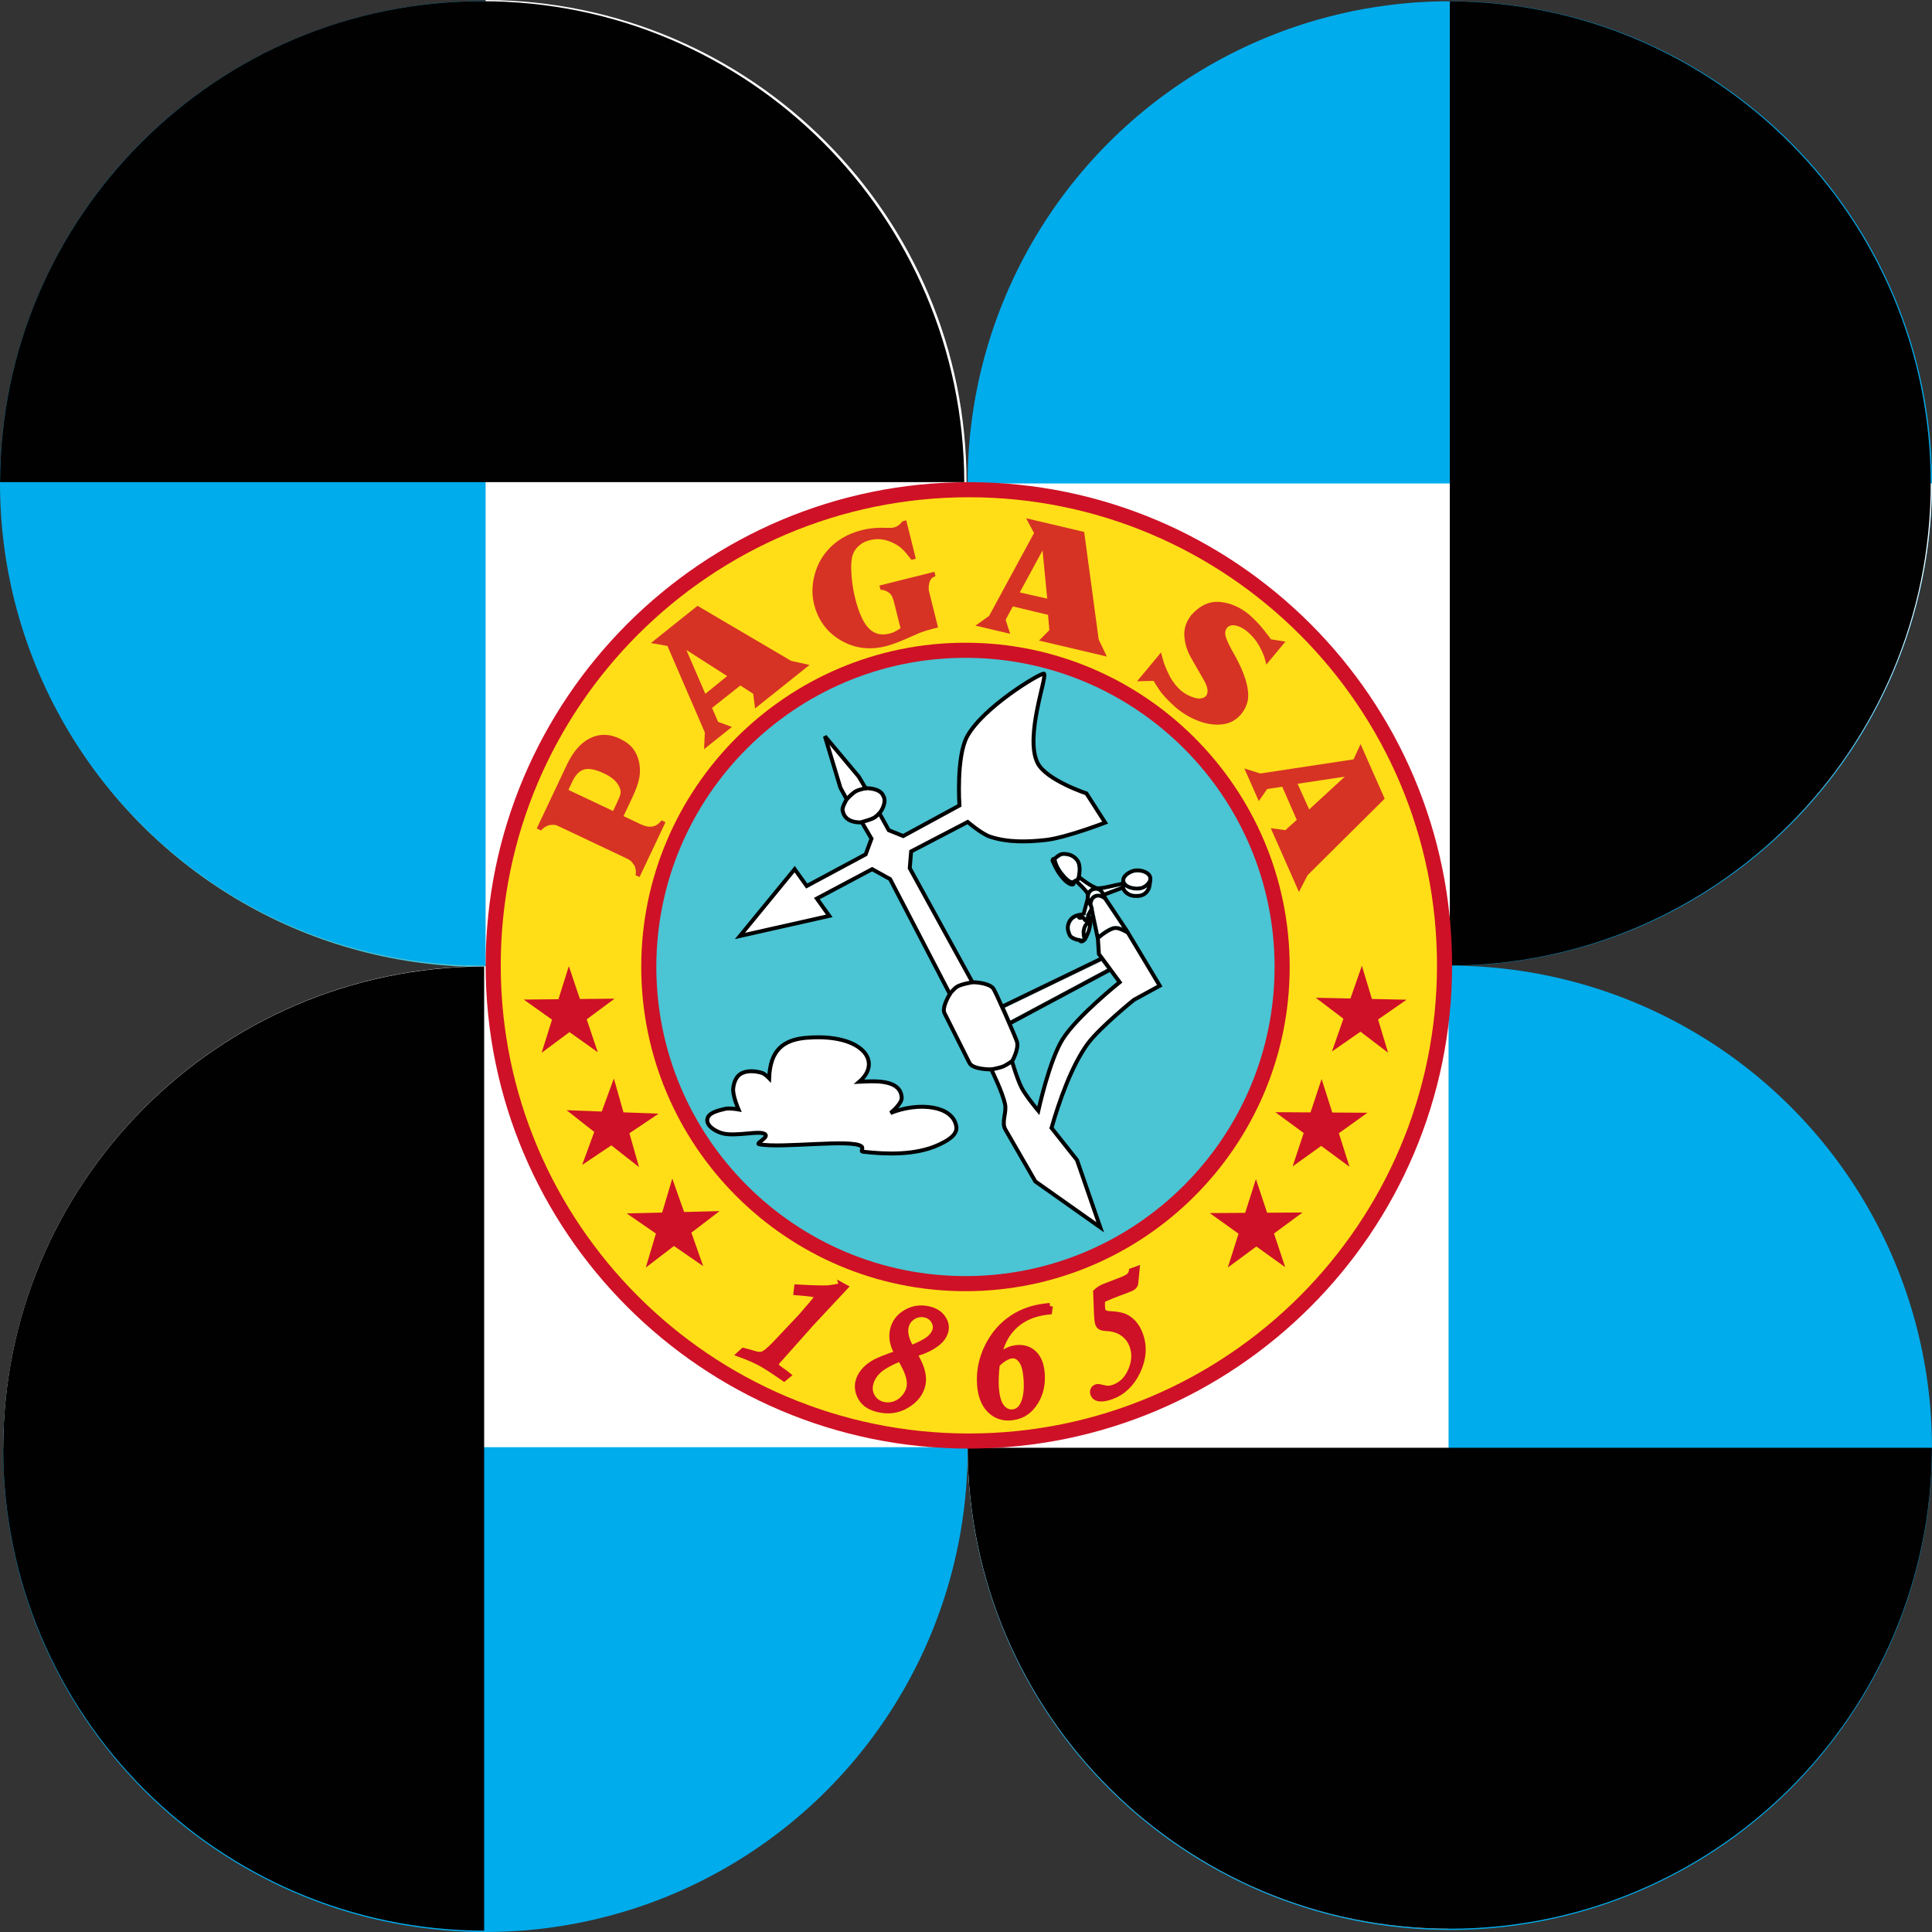 <?xml version="1.0" encoding="UTF-8" standalone="no"?>
<!-- Generator: Adobe Illustrator 16.0.4, SVG Export Plug-In . SVG Version: 6.00 Build 0)  -->

<svg
   version="1.1"
   id="Layer_1"
   x="0px"
   y="0px"
   width="490"
   height="490"
   viewBox="0 0 490 490"
   enable-background="new 0 0 76 76.333"
   xml:space="preserve"
   inkscape:version="1.2.2 (732a01da63, 2022-12-09)"
   sodipodi:docname="Philippine_Atmospheric,_Geophysical_and_Astronomical_Services_Administration_(PAGASA)_logo.svg"
   xmlns:inkscape="http://www.inkscape.org/namespaces/inkscape"
   xmlns:sodipodi="http://sodipodi.sourceforge.net/DTD/sodipodi-0.dtd"
   xmlns="http://www.w3.org/2000/svg"
   xmlns:svg="http://www.w3.org/2000/svg"
   xmlns:rdf="http://www.w3.org/1999/02/22-rdf-syntax-ns#"
   xmlns:cc="http://creativecommons.org/ns#"
   xmlns:dc="http://purl.org/dc/elements/1.1/"><rect x="0" y="0" width="490" height="490" fill="#333333" stroke="none"/><title
     id="title13308">Philippine Atmospheric, Geophysical and Astronomical Services Administration (PAGASA)</title><defs
     id="defs4217" /><sodipodi:namedview
     pagecolor="#ffffff"
     bordercolor="#666666"
     borderopacity="1"
     objecttolerance="10"
     gridtolerance="10"
     guidetolerance="10"
     inkscape:pageopacity="0"
     inkscape:pageshadow="2"
     inkscape:window-width="1920"
     inkscape:window-height="1009"
     id="namedview4215"
     showgrid="false"
     inkscape:snap-object-midpoints="true"
     fit-margin-top="0"
     fit-margin-left="0"
     fit-margin-right="0"
     fit-margin-bottom="0"
     inkscape:zoom="0.52040814"
     inkscape:cx="927.1569"
     inkscape:cy="495.76473"
     inkscape:window-x="-8"
     inkscape:window-y="-8"
     inkscape:window-maximized="1"
     inkscape:current-layer="Layer_1"
     inkscape:snap-global="true"
     inkscape:object-paths="false"
     inkscape:object-nodes="false"
     inkscape:snap-intersection-paths="true"
     inkscape:snap-smooth-nodes="false"
     inkscape:snap-midpoints="false"
     inkscape:snap-bbox="false"
     inkscape:bbox-paths="true"
     inkscape:bbox-nodes="true"
     inkscape:snap-bbox-edge-midpoints="true"
     inkscape:snap-bbox-midpoints="true"
     inkscape:snap-center="true"
     showguides="true"
     inkscape:guide-bbox="true"
     inkscape:showpageshadow="2"
     inkscape:pagecheckerboard="0"
     inkscape:deskcolor="#d1d1d1" /><g
     id="g11491"><rect
       style="fill:#010101"
       id="rect4139"
       height="244.588"
       width="244.592"
       y="122.947"
       x="122.568" /><ellipse
       sodipodi:ry="122.29414"
       sodipodi:rx="122.29583"
       sodipodi:cy="122.94746"
       sodipodi:cx="122.56806"
       style="fill:#4bc4d3"
       id="circle4141"
       cy="122.947"
       cx="122.568"
       rx="122.296"
       ry="122.294" /><ellipse
       sodipodi:ry="122.29414"
       sodipodi:rx="122.29583"
       sodipodi:cy="122.59358"
       sodipodi:cx="122.29583"
       style="fill:#00acec;fill-opacity:1"
       id="circle4143"
       cy="122.594"
       cx="122.296"
       rx="122.296"
       ry="122.294" /><path
       style="fill:#ffffff"
       inkscape:connector-curvature="0"
       id="path4145"
       d="M 123.16,244.554 C 190.542,244.37 245.136,189.716 245.136,122.281 245.136,54.845 190.549,0.177 123.167,-3.1911251e-7 L 123.16,244.554 z" /><path
       style="fill:#010101"
       inkscape:connector-curvature="0"
       id="path4147"
       d="M 244.564,122.281 C 244.387,54.893 189.718,0.306 122.289,0.306 54.86,0.306 0.197,54.886 0.014,122.281 l 244.551,0 z" /><ellipse
       sodipodi:ry="122.29414"
       sodipodi:rx="122.29583"
       sodipodi:cy="122.61399"
       sodipodi:cx="367.70416"
       style="fill:#00acec;fill-opacity:1"
       id="circle4149"
       cy="122.614"
       cx="367.704"
       rx="122.296"
       ry="122.294" /><path
       style="fill:#ffffff"
       inkscape:connector-curvature="0"
       id="path4151"
       d="m 245.429,122.614 c 0.184,67.381 54.832,121.967 122.275,121.967 67.429,0 122.098,-54.587 122.282,-121.967 l -244.558,0 z" /><path
       style="fill:#010101"
       inkscape:connector-curvature="0"
       id="path4153"
       d="M 367.704,244.888 C 435.093,244.711 489.68,190.049 489.68,122.614 489.68,55.185 435.093,0.51 367.704,0.333 l 0,244.554 z" /><ellipse
       sodipodi:ry="122.28734"
       sodipodi:rx="122.28903"
       sodipodi:cy="367.18866"
       sodipodi:cx="367.70416"
       style="fill:#00acec;fill-opacity:1"
       id="circle4155"
       cy="367.189"
       cx="367.704"
       rx="122.289"
       ry="122.287" /><path
       style="fill:#ffffff"
       inkscape:connector-curvature="0"
       id="path4157"
       d="m 367.384,244.602 c -67.375,0.184 -121.976,54.838 -121.976,122.267 0,67.435 54.594,122.11 121.976,122.294 l 0,-244.561 z" /><path
       style="fill:#010101"
       inkscape:connector-curvature="0"
       id="path4159"
       d="m 245.415,367.189 c 0.191,67.394 54.86,121.974 122.289,121.974 67.423,0 122.092,-54.58 122.282,-121.974 l -244.571,0 z" /><ellipse
       sodipodi:ry="122.29414"
       sodipodi:rx="122.29583"
       sodipodi:cy="367.70587"
       sodipodi:cx="123.1125"
       style="fill:#00acec;fill-opacity:1"
       id="circle4161"
       cy="367.706"
       cx="123.112"
       rx="122.296"
       ry="122.294" /><path
       style="fill:#ffffff"
       inkscape:connector-curvature="0"
       id="path4163"
       d="M 245.395,367.039 C 245.211,299.665 190.549,245.071 123.119,245.071 c -67.436,0 -122.105,54.587 -122.289,121.967 l 244.564,0 z" /><path
       style="fill:#010101"
       inkscape:connector-curvature="0"
       id="path4165"
       d="M 122.793,245.119 C 55.404,245.303 0.817,299.971 0.817,367.4 c 0,67.422 54.587,122.09 121.976,122.267 l 0,-244.547 z" /><path
       style="fill:#ffde17;stroke:#ce1126;stroke-width:3.828;stroke-miterlimit:4;stroke-opacity:1;stroke-dasharray:none"
       inkscape:connector-curvature="0"
       id="path4167"
       d="m 245.728,365.481 c -66.518,0 -120.642,-54.117 -120.642,-120.64 0,-66.523 54.118,-120.64 120.642,-120.64 66.524,0 120.642,54.117 120.642,120.64 0,66.523 -54.118,120.64 -120.642,120.64 z" /><path
       style="fill:#4bc4d3;stroke:#ce1126;stroke-width:3.828;stroke-miterlimit:4;stroke-opacity:1;stroke-dasharray:none"
       inkscape:connector-curvature="0"
       id="path4171"
       d="m 244.86,325.56 c -44.284,0 -80.312,-36.028 -80.312,-80.318 0,-44.283 36.029,-80.318 80.312,-80.318 44.284,0 80.319,36.028 80.319,80.318 0,44.29 -36.035,80.318 -80.319,80.318 z" /><path
       style="fill:none;stroke:none"
       id="path4342"
       sodipodi:type="arc"
       sodipodi:cx="245.73161"
       sodipodi:cy="244.84689"
       sodipodi:rx="85.185104"
       sodipodi:ry="85.183922"
       sodipodi:start="3.2594868"
       sodipodi:end="6.2936448"
       d="m 161.138,234.827 a 85.185,85.184 0 0 1 169.774,10.91 l -85.18,-0.891 z" /><path
       style="fill:#ffffff;fill-opacity:1;fill-rule:evenodd;stroke:#000000;stroke-width:0.994;stroke-linecap:butt;stroke-linejoin:miter;stroke-miterlimit:4;stroke-opacity:1;stroke-dasharray:none"
       d="m 209.214,186.739 3.939,13.062 1.595,2.911 c -0.012,0.017 -1.391,2.281 -0.998,2.979 0.418,2.221 2.501,2.995 4.853,2.88 l 2.425,4.129 -1.469,3.979 -14.951,8.031 -3.058,-4.271 -13.886,16.948 22.661,-5.1 -3.15,-4.395 14.026,-7.453 4.552,2.523 15.157,29.154 c 0,0 -2.115,3.344 -1.363,4.843 l 6.329,12.623 c 0.862,1.719 5.529,1.644 5.529,1.644 0,0 2.901,5.791 3.515,8.931 0.404,2.065 -0.985,4.491 0.071,6.31 1.165,2.007 7.599,13.175 7.599,13.175 l 16.458,11.629 -5.894,-17.047 -6.463,-8.158 c 1.934,-6.751 5.092,-15.794 9.219,-21.415 3.241,-4.263 11.655,-11.057 11.655,-11.057 l 6.575,-3.586 -8.069,-13.448 c 0,0 -2.086,-1.308 -3.233,-1.21 -1.69,0.144 -4.395,2.566 -4.395,2.566 l 0.263,4.042 5.274,7.154 c 0,0 -10.885,8.692 -14.494,14.494 -3.368,5.414 -6.152,18.112 -6.152,18.112 0,0 -3.049,-3.633 -4.158,-5.71 -1.138,-2.131 -2.496,-6.804 -2.496,-6.804 0,0 1.828,-3.248 1.23,-5.047 -0.493,-1.483 -5.52,-12.977 -6.055,-13.551 -1.386,-1.485 -5.23,-1.494 -5.23,-1.494 l -15.892,-28.919 0.352,-4.253 14.345,-7.471 c 0,0 3.528,3.023 5.678,3.736 4.492,1.489 9.471,1.361 14.173,0.826 5.182,-0.59 15.015,-4.397 15.015,-4.397 l -4.752,-7.409 c 0,0 -10.152,-3.359 -12.364,-7.676 -3.459,-6.751 2.745,-22.704 1.55,-22.704 -1.195,0 -15.451,8.587 -19.451,15.958 -2.797,5.153 -1.942,17.483 -1.942,17.483 l -14.259,7.753 -3.672,-1.478 -2.355,-4.288 c 0,0 2.065,-2.568 0.969,-4.447 -0.871,-2.071 -4.477,-1.91 -4.477,-1.91 l -1.733,-2.928 z"
       id="path4533"
       inkscape:connector-curvature="0"
       sodipodi:nodetypes="cccccccccccccccsscasccccccccacccacacssccccaaccasacccccccc" /><path
       style="fill:none;stroke:#000000;stroke-width:0.994;stroke-linecap:butt;stroke-linejoin:miter;stroke-miterlimit:4;stroke-opacity:1;stroke-dasharray:none"
       d="m 256.038,259.57 25.701,-13.747"
       id="path4541"
       inkscape:connector-curvature="0"
       sodipodi:nodetypes="cc" /><path
       style="fill:none;stroke:#000000;stroke-width:0.994;stroke-linecap:butt;stroke-linejoin:miter;stroke-miterlimit:4;stroke-opacity:1;stroke-dasharray:none"
       d="m 254.17,255.312 25.178,-12.178"
       id="path4543"
       inkscape:connector-curvature="0"
       sodipodi:nodetypes="cc" /><path
       style="fill:none;stroke:#000000;stroke-width:0.994;stroke-linecap:butt;stroke-linejoin:miter;stroke-miterlimit:4;stroke-opacity:1;stroke-dasharray:none"
       d="m 284.91,223.497 c -0.25,-1.297 1.603,-2.479 2.906,-2.694 1.408,-0.233 3.59,0.353 3.909,1.743 0.263,1.145 -1.134,2.401 -2.272,2.694 -1.571,0.404 -4.236,-0.151 -4.543,-1.743 z"
       id="path4556"
       inkscape:connector-curvature="0"
       sodipodi:nodetypes="aaaaa" /><path
       style="fill:none;stroke:#000000;stroke-width:0.994;stroke-linecap:butt;stroke-linejoin:miter;stroke-miterlimit:4;stroke-opacity:1;stroke-dasharray:none"
       d="m 291.719,223.177 c 0,0 -0.096,1.663 -0.469,2.381 -0.282,0.541 -0.729,1.035 -1.268,1.321 -0.621,0.329 -1.377,0.382 -2.079,0.354 -0.556,-0.022 -1.135,-0.133 -1.619,-0.407 -0.542,-0.307 -1.075,-0.749 -1.321,-1.321 -0.297,-0.69 -0.062,-2.253 -0.062,-2.253"
       id="path4558"
       inkscape:connector-curvature="0"
       sodipodi:nodetypes="caaaaac" /><path
       style="fill:none;stroke:#000000;stroke-width:0.994;stroke-linecap:butt;stroke-linejoin:miter;stroke-miterlimit:4;stroke-opacity:1;stroke-dasharray:none"
       d="m 284.726,225.135 -4.807,1.796"
       id="path4560"
       inkscape:connector-curvature="0"
       sodipodi:nodetypes="cc" /><path
       style="fill:none;stroke:#000000;stroke-width:0.994;stroke-linecap:butt;stroke-linejoin:miter;stroke-miterlimit:4;stroke-opacity:1;stroke-dasharray:none"
       d="m 284.778,224.131 c -2.125,0.356 -4.349,1.102 -6.445,1.189 -1.758,-0.46 -4.675,-2.879 -4.675,-2.879"
       id="path4562"
       inkscape:connector-curvature="0"
       sodipodi:nodetypes="ccc" /><path
       style="fill:none;stroke:#000000;stroke-width:0.994;stroke-linecap:butt;stroke-linejoin:miter;stroke-miterlimit:4;stroke-opacity:1;stroke-dasharray:none"
       d="m 280.314,227.882 c 0,0 -0.414,-1.099 -0.766,-1.558 -0.235,-0.307 -0.511,-0.626 -0.872,-0.766 -0.443,-0.172 -0.976,-0.18 -1.426,-0.026 -0.438,0.15 -0.851,0.47 -1.083,0.872 -0.258,0.448 -0.297,1.019 -0.238,1.532 0.062,0.538 0.608,1.506 0.608,1.506 0,0 0.018,-1.669 1.241,-2.166 1.34,-0.545 2.536,0.608 2.536,0.608 z"
       id="path4564"
       inkscape:connector-curvature="0"
       sodipodi:nodetypes="caaaaacscc" /><path
       style="fill:none;stroke:#000000;stroke-width:0.994;stroke-linecap:butt;stroke-linejoin:miter;stroke-miterlimit:4;stroke-opacity:1;stroke-dasharray:none"
       d="m 275.943,228.146 c -0.087,0 -0.069,-0.644 0.026,-1.162 0.126,-0.679 -3.13,-3.619 -3.13,-3.619 0,0 0.346,-0.197 0.475,-0.343 0.178,-0.2 0.39,-0.701 0.39,-0.701"
       id="path4566"
       inkscape:connector-curvature="0"
       sodipodi:nodetypes="cscac" /><path
       style="fill:none;stroke:#000000;stroke-width:0.994;stroke-linecap:butt;stroke-linejoin:miter;stroke-miterlimit:4;stroke-opacity:1;stroke-dasharray:none"
       d="m 276.511,229.322 c 0,0 0.416,1.051 0.37,1.149 -0.318,0.672 -1.083,1.928 -1.083,1.928"
       id="path4568"
       inkscape:connector-curvature="0"
       sodipodi:nodetypes="csc" /><path
       style="fill:none;stroke:#000000;stroke-width:0.994;stroke-linecap:butt;stroke-linejoin:miter;stroke-miterlimit:4;stroke-opacity:1;stroke-dasharray:none"
       d="m 275.877,227.935 -1.109,4.173"
       id="path4570"
       inkscape:connector-curvature="0"
       sodipodi:nodetypes="cc" /><path
       style="fill:none;stroke:#000000;stroke-width:0.994;stroke-linecap:butt;stroke-linejoin:miter;stroke-miterlimit:4;stroke-opacity:1;stroke-dasharray:none"
       d="m 274.688,231.95 c 0,0 -2.461,-0.087 -3.434,1.743 -0.723,1.36 -0.408,2.42 0.053,3.487 0.309,0.717 1.743,1.109 1.743,1.109 l 0.925,0.185 c 0,0 -0.057,0.114 -0.026,0.158 0.102,0.148 0.353,0.145 0.528,0.106 0.246,-0.055 0.608,-0.449 0.608,-0.449 0,0 -0.352,-1.466 -0.238,-2.192 0.358,-2.265 1.666,-2.176 1.796,-2.879 0.075,-0.406 -0.792,-0.951 -0.792,-0.951"
       id="path4572"
       inkscape:connector-curvature="0"
       sodipodi:nodetypes="cssccaacssc" /><path
       style="fill:none;stroke:#000000;stroke-width:0.994;stroke-linecap:butt;stroke-linejoin:miter;stroke-miterlimit:4;stroke-opacity:1;stroke-dasharray:none"
       d="m 275.19,238.184 c 0,0 0.754,-1.456 0.989,-2.237 0.259,-0.862 0.451,-2.663 0.451,-2.663"
       id="path4574"
       inkscape:connector-curvature="0"
       sodipodi:nodetypes="cac" /><path
       style="fill:none;stroke:#000000;stroke-width:0.994;stroke-linecap:butt;stroke-linejoin:miter;stroke-miterlimit:4;stroke-opacity:1;stroke-dasharray:none"
       d="m 276.828,230.207 c -0.053,0.211 1.597,7.746 1.597,7.746"
       id="path4576"
       inkscape:connector-curvature="0"
       sodipodi:nodetypes="cc" /><path
       style="fill:none;stroke:#000000;stroke-width:0.994;stroke-linecap:butt;stroke-linejoin:miter;stroke-miterlimit:4;stroke-opacity:1;stroke-dasharray:none"
       d="m 280.244,227.743 5.759,8.667"
       id="path4578"
       inkscape:connector-curvature="0"
       sodipodi:nodetypes="cc" /><path
       style="fill:none;stroke:#000000;stroke-width:0.994;stroke-linecap:butt;stroke-linejoin:miter;stroke-miterlimit:4;stroke-opacity:1;stroke-dasharray:none"
       d="m 274.82,231.924 c 0,0 -0.802,0.075 -1.057,0.343 -0.094,0.099 -0.185,0.285 -0.106,0.396 0.21,0.295 0.76,-0.085 1.083,0.079 0.267,0.136 0.297,0.59 0.581,0.687 0.196,0.067 0.488,0.037 0.608,-0.132 0.205,-0.29 -0.132,-1.057 -0.132,-1.057"
       id="path4580"
       inkscape:connector-curvature="0"
       sodipodi:nodetypes="caaaaac" /><path
       style="fill:none;stroke:#000000;stroke-width:0.994;stroke-linecap:butt;stroke-linejoin:miter;stroke-miterlimit:4;stroke-opacity:1;stroke-dasharray:none"
       d="m 273.605,222.309 c 0,0 0.631,-2.627 -0.343,-4.041 -0.928,-1.347 -2.442,-1.771 -3.83,-1.664 -0.789,0.061 -2.007,1.268 -2.007,1.268 0,0 -0.207,-0.076 -0.291,-0.026 -0.132,0.078 -0.185,0.423 -0.185,0.423 0,0 0.923,2.171 1.611,3.117 0.758,1.042 1.571,2.166 2.721,2.747 0.27,0.137 0.647,0.3 0.898,0.132 0.181,-0.121 0.158,-0.634 0.158,-0.634 l 0.37,-0.238 c 0,0 0.547,-0.139 0.713,-0.343 0.16,-0.197 0.185,-0.74 0.185,-0.74 z"
       id="path4582"
       inkscape:connector-curvature="0"
       sodipodi:nodetypes="csacacaaaccac" /><path
       style="fill:none;stroke:#000000;stroke-width:0.994;stroke-linecap:butt;stroke-linejoin:miter;stroke-miterlimit:4;stroke-opacity:1;stroke-dasharray:none"
       d="m 267.477,217.95 c 0,0 0.164,1.648 1.849,3.751 2.184,2.726 2.958,1.981 2.958,1.981"
       id="path4584"
       inkscape:connector-curvature="0"
       sodipodi:nodetypes="csc" /><path
       style="fill:none;stroke:#000000;stroke-width:0.994;stroke-linecap:butt;stroke-linejoin:miter;stroke-miterlimit:4;stroke-opacity:1;stroke-dasharray:none"
       d="m 246.556,249.144 c 0,0 -2.659,0.417 -3.792,1.083 -0.828,0.487 -2.039,2.039 -2.039,2.039"
       id="path4586"
       inkscape:connector-curvature="0"
       sodipodi:nodetypes="cac" /><path
       style="fill:none;stroke:#000000;stroke-width:0.994;stroke-linecap:butt;stroke-linejoin:miter;stroke-miterlimit:4;stroke-opacity:1;stroke-dasharray:none"
       d="m 251.311,271.255 c 0,0 2.146,-0.376 3.143,-0.792 0.817,-0.341 2.272,-1.374 2.272,-1.374"
       id="path4588"
       inkscape:connector-curvature="0"
       sodipodi:nodetypes="cac" /><path
       style="fill:none;stroke:#000000;stroke-width:0.994;stroke-linecap:butt;stroke-linejoin:miter;stroke-miterlimit:4;stroke-opacity:1;stroke-dasharray:none"
       d="m 219.931,199.83 c 0,0 -1.982,0.371 -2.853,0.845 -0.856,0.466 -2.219,1.902 -2.219,1.902"
       id="path4590"
       inkscape:connector-curvature="0"
       sodipodi:nodetypes="cac" /><path
       style="fill:none;stroke:#000000;stroke-width:0.994;stroke-linecap:butt;stroke-linejoin:miter;stroke-miterlimit:4;stroke-opacity:1;stroke-dasharray:none"
       d="m 218.557,208.494 c 0,0 2.293,-0.612 3.064,-1.057 0.771,-0.444 1.585,-1.374 1.585,-1.374"
       id="path4592"
       inkscape:connector-curvature="0"
       sodipodi:nodetypes="czc" /><path
       style="fill:#ffffff;fill-opacity:1;fill-rule:evenodd;stroke:#000000;stroke-width:0.994;stroke-linecap:butt;stroke-linejoin:miter;stroke-miterlimit:4;stroke-opacity:1;stroke-dasharray:none"
       d="m 205.234,263.157 c 13.414,-0.877 18.645,6.065 12.701,11.207 3.598,-0.167 10.486,-0.773 10.758,4.034 0.035,1.604 -2.839,3.885 -2.839,3.885 7.077,-2.859 16.057,-1.966 16.716,3.643 0.142,2.109 -2.616,3.546 -4.535,4.431 -5.821,2.686 -13.247,2.416 -19.153,1.746 -0.798,-0.09 0.231,-0.843 -0.389,-1.352 -2.39,-1.962 -20.329,0.568 -25.96,-0.548 -0.949,-0.188 2.177,-1.584 1.644,-2.391 -0.927,-1.4 -7.686,0.674 -11.207,-0.448 -1.578,-0.503 -3.771,-1.791 -3.586,-3.437 0.195,-1.732 2.794,-2.261 4.483,-2.69 1.111,-0.282 3.437,0.149 3.437,0.149 0,0 -1.546,-3.542 -1.345,-5.379 0.146,-1.329 0.676,-2.853 1.793,-3.586 1.543,-1.012 3.763,-0.835 5.529,-0.299 0.715,0.217 1.793,1.345 1.793,1.345 0.256,-6.93 3.341,-9.944 10.161,-10.31 z"
       id="path4594"
       inkscape:connector-curvature="0"
       sodipodi:nodetypes="cccccasssssaacaaacc" /><path
       style="fill:#ffffff;fill-opacity:1;stroke:#000000;stroke-width:0.075;stroke-linecap:round;stroke-linejoin:miter;stroke-miterlimit:4;stroke-opacity:1;stroke-dasharray:none;stroke-dashoffset:0"
       d="m 256.047,258.377 c -0.118,-0.272 -0.44,-1.002 -0.715,-1.622 -0.275,-0.62 -0.5,-1.142 -0.5,-1.159 0,-0.03 24.446,-11.871 24.508,-11.871 0.048,0 1.489,1.978 1.461,2.005 -0.014,0.014 -5.439,2.919 -12.054,6.457 -6.616,3.538 -12.131,6.489 -12.257,6.558 l -0.229,0.126 z"
       id="path4596"
       inkscape:connector-curvature="0"
       sodipodi:nodetypes="ccsscsccc" /><path
       style="fill:#ffffff;fill-opacity:1;stroke:#000000;stroke-width:0.037;stroke-linecap:round;stroke-linejoin:miter;stroke-miterlimit:4;stroke-opacity:1;stroke-dasharray:none;stroke-dashoffset:0"
       d="m 278.492,235.878 c -0.703,-3.268 -1.094,-5.186 -1.105,-5.418 -0.009,-0.19 -0.069,-0.417 -0.216,-0.819 -0.061,-0.166 -0.11,-0.331 -0.11,-0.367 0,-0.099 0.068,-0.407 0.132,-0.598 0.18,-0.539 0.502,-0.87 0.97,-0.997 0.181,-0.049 0.576,-0.045 0.776,0.009 0.347,0.093 0.748,0.309 0.984,0.529 0.061,0.057 0.795,1.148 2.387,3.545 1.264,1.904 2.295,3.466 2.291,3.471 -0.005,0.005 -0.032,-0.004 -0.061,-0.019 -0.202,-0.103 -0.905,-0.306 -1.218,-0.35 -0.238,-0.034 -0.676,-0.013 -0.918,0.045 -0.909,0.215 -2.027,0.836 -3.373,1.872 -0.142,0.109 -0.267,0.202 -0.278,0.206 -0.012,0.005 -0.111,-0.416 -0.26,-1.109 z"
       id="path4598"
       inkscape:connector-curvature="0"
       sodipodi:nodetypes="cccsccscscccccccc" /><path
       style="fill:#ffffff;fill-opacity:1;stroke:#000000;stroke-width:0.019;stroke-linecap:round;stroke-linejoin:miter;stroke-miterlimit:4;stroke-opacity:1;stroke-dasharray:none;stroke-dashoffset:0"
       d="m 273.809,237.93 c -0.725,-0.147 -0.757,-0.155 -1.05,-0.272 -0.439,-0.176 -0.793,-0.397 -0.933,-0.583 -0.1,-0.134 -0.332,-0.753 -0.416,-1.11 -0.103,-0.438 -0.107,-0.857 -0.013,-1.256 0.1,-0.423 0.327,-0.891 0.58,-1.191 0.269,-0.319 0.645,-0.581 1.099,-0.765 0.033,-0.013 0.062,-0.024 0.066,-0.024 0.005,0 0.011,0.018 0.018,0.04 0.07,0.224 0.264,0.406 0.511,0.479 0.16,0.047 0.333,0.043 0.653,-0.015 0.082,-0.015 0.158,-0.027 0.168,-0.027 0.015,0 0.033,0.025 0.083,0.117 0.162,0.298 0.292,0.441 0.487,0.539 0.036,0.018 0.091,0.04 0.121,0.05 0.031,0.009 0.059,0.019 0.063,0.023 0.005,0.003 -0.022,0.04 -0.057,0.081 -0.426,0.503 -0.693,1.135 -0.828,1.955 -0.062,0.379 -0.046,0.826 0.052,1.481 0.026,0.176 0.096,0.569 0.107,0.605 0.005,0.012 10e-5,0.016 -0.012,0.015 -0.009,-4.9e-4 -0.324,-0.063 -0.699,-0.139 z"
       id="path4602"
       inkscape:connector-curvature="0"
       sodipodi:nodetypes="cccccccscccsccccccccccc" /><path
       style="fill:#ffffff;fill-opacity:1;stroke:#000000;stroke-width:0.009;stroke-linecap:round;stroke-linejoin:miter;stroke-miterlimit:4;stroke-opacity:1;stroke-dasharray:none;stroke-dashoffset:0"
       d="m 275.334,236.707 c -0.007,-0.04 -0.012,-0.277 -0.008,-0.368 0.005,-0.101 0.008,-0.124 0.026,-0.235 0.048,-0.285 0.126,-0.57 0.217,-0.798 0.034,-0.084 0.112,-0.246 0.154,-0.319 0.052,-0.091 0.146,-0.229 0.198,-0.289 0.01,-0.012 0.012,-0.013 0.012,-0.005 4.5e-4,0.028 -0.078,0.46 -0.117,0.642 -0.08,0.377 -0.139,0.57 -0.274,0.908 -0.061,0.152 -0.196,0.47 -0.204,0.477 0,7.6e-4 -0.005,-0.005 -0.005,-0.014 z"
       id="path4604"
       inkscape:connector-curvature="0"
       sodipodi:nodetypes="cccccccccccc" /><path
       style="fill:#ffffff;fill-opacity:1;stroke:#000000;stroke-width:0.009;stroke-linecap:round;stroke-linejoin:miter;stroke-miterlimit:4;stroke-opacity:1;stroke-dasharray:none;stroke-dashoffset:0"
       d="m 276.423,227.85 c -0.01,-0.092 -0.014,-0.157 -0.017,-0.256 -0.005,-0.084 0,-0.112 0.007,-0.189 0.011,-0.098 0.028,-0.218 0.043,-0.302 0.005,-0.029 0.011,-0.073 0.013,-0.098 0.009,-0.106 0.096,-0.31 0.186,-0.438 0.099,-0.14 0.245,-0.281 0.4,-0.384 0.217,-0.145 0.447,-0.227 0.715,-0.254 0.08,-0.008 0.252,-0.007 0.336,0.002 0.165,0.018 0.345,0.066 0.451,0.119 0.164,0.083 0.342,0.252 0.56,0.532 0.05,0.064 0.098,0.132 0.098,0.138 0,0.002 0,0.002 -0.005,4.4e-4 0,-0.002 -0.041,-0.011 -0.086,-0.021 -0.563,-0.13 -1.123,-0.077 -1.629,0.154 -0.414,0.19 -0.769,0.523 -1.013,0.951 -0.023,0.04 -0.045,0.078 -0.048,0.084 -0.006,0.01 -0.007,0.007 -0.012,-0.04 z"
       id="path4606"
       inkscape:connector-curvature="0"
       sodipodi:nodetypes="cccccccccccsccccccc" /><path
       style="fill:#ffffff;fill-opacity:1;stroke:#000000;stroke-width:0.013;stroke-linecap:round;stroke-linejoin:miter;stroke-miterlimit:4;stroke-opacity:1;stroke-dasharray:none;stroke-dashoffset:0"
       d="m 280.124,226.286 c -0.067,-0.118 -0.231,-0.341 -0.374,-0.509 -0.036,-0.043 -0.067,-0.08 -0.068,-0.082 0,-0.002 0.027,-0.009 0.063,-0.013 0.106,-0.014 0.524,-0.084 0.747,-0.126 0.523,-0.098 0.966,-0.194 2.047,-0.443 0.626,-0.144 0.895,-0.205 1.196,-0.27 0.19,-0.041 0.571,-0.12 0.578,-0.12 0,0 0.005,0.007 0.005,0.015 0,0.017 0.157,-0.043 -1.44,0.553 -0.478,0.178 -1.278,0.478 -1.779,0.665 -0.501,0.187 -0.921,0.344 -0.935,0.349 l -0.024,0.008 -0.015,-0.027 z"
       id="path4608"
       inkscape:connector-curvature="0"
       sodipodi:nodetypes="cccccsccscccccc" /><path
       style="fill:#ffffff;fill-opacity:1;stroke:#000000;stroke-width:0.013;stroke-linecap:round;stroke-linejoin:miter;stroke-miterlimit:4;stroke-opacity:1;stroke-dasharray:none;stroke-dashoffset:0"
       d="m 287.867,226.731 c -0.379,-0.021 -0.736,-0.089 -1.02,-0.195 -0.407,-0.151 -0.914,-0.513 -1.182,-0.842 -0.113,-0.139 -0.22,-0.318 -0.26,-0.436 -0.017,-0.051 -0.046,-0.176 -0.055,-0.234 l -0.005,-0.032 0.039,0.028 c 0.59,0.429 1.423,0.718 2.353,0.815 0.222,0.023 0.305,0.027 0.621,0.027 0.252,-7e-5 0.348,-0.002 0.449,-0.012 0.435,-0.039 0.774,-0.11 1.089,-0.227 0.298,-0.111 0.618,-0.281 0.903,-0.481 0.059,-0.041 0.107,-0.072 0.107,-0.07 0,0.003 -0.014,0.042 -0.03,0.087 -0.104,0.277 -0.327,0.609 -0.58,0.861 -0.441,0.44 -0.914,0.639 -1.678,0.703 -0.112,0.009 -0.617,0.013 -0.753,0.006 z"
       id="path4610"
       inkscape:connector-curvature="0"
       sodipodi:nodetypes="csccccccccscsccccc" /><path
       style="fill:#ffffff;fill-opacity:1;stroke:#000000;stroke-width:0;stroke-linecap:round;stroke-linejoin:miter;stroke-miterlimit:4;stroke-opacity:1;stroke-dasharray:none;stroke-dashoffset:0"
       d="m 288.141,224.863 c -0.85,-0.048 -1.572,-0.255 -2.09,-0.6 -0.12,-0.08 -0.201,-0.145 -0.293,-0.236 -0.195,-0.194 -0.305,-0.385 -0.355,-0.619 -0.016,-0.076 -0.016,-0.226 -2e-4,-0.304 0.088,-0.425 0.489,-0.88 1.109,-1.264 0.381,-0.236 0.836,-0.424 1.242,-0.516 0.432,-0.097 1.01,-0.093 1.542,0.01 0.991,0.192 1.725,0.662 1.912,1.223 0.036,0.109 0.046,0.167 0.046,0.275 6e-5,0.066 -0.005,0.116 -0.012,0.162 -0.105,0.562 -0.705,1.218 -1.447,1.582 -0.189,0.093 -0.317,0.141 -0.489,0.184 -0.164,0.041 -0.349,0.071 -0.557,0.09 -0.109,0.01 -0.507,0.018 -0.607,0.012 z"
       id="path4612"
       inkscape:connector-curvature="0"
       sodipodi:nodetypes="cccccscscccscccc" /><path
       style="fill:#ffffff;fill-opacity:1;stroke:#000000;stroke-width:0;stroke-linecap:round;stroke-linejoin:miter;stroke-miterlimit:4;stroke-opacity:1;stroke-dasharray:none;stroke-dashoffset:0"
       d="m 271.843,223.254 c -0.491,-0.129 -1.217,-0.755 -2.035,-1.756 -0.568,-0.695 -1.028,-1.416 -1.352,-2.12 -0.198,-0.431 -0.36,-0.892 -0.439,-1.254 l -0.022,-0.1 0.09,-0.078 c 0.385,-0.334 0.78,-0.61 1.061,-0.74 0.223,-0.103 0.354,-0.122 0.784,-0.113 0.337,0.007 0.538,0.03 0.836,0.094 0.502,0.108 0.977,0.321 1.357,0.606 0.391,0.293 0.732,0.7 0.898,1.071 0.331,0.737 0.374,1.967 0.113,3.251 -0.017,0.085 -0.034,0.194 -0.037,0.243 -0.005,0.084 -0.008,0.092 -0.051,0.168 -0.09,0.157 -0.125,0.193 -0.296,0.305 -0.058,0.038 -0.097,0.056 -0.161,0.073 -0.08,0.021 -0.102,0.034 -0.355,0.196 -0.196,0.126 -0.276,0.173 -0.296,0.173 -0.015,-2.8e-4 -0.057,-0.008 -0.094,-0.018 z"
       id="path4614"
       inkscape:connector-curvature="0"
       sodipodi:nodetypes="ccccccscccsccccccccc" /><path
       style="fill:none;stroke:none"
       id="path4342-2-1"
       transform="scale(1,-1)"
       sodipodi:type="arc"
       sodipodi:cx="246.02449"
       sodipodi:cy="-246.08917"
       sodipodi:rx="115.2016"
       sodipodi:ry="115.52537"
       sodipodi:start="4.0478518"
       sodipodi:end="5.6034942"
       d="m 174.98,-337.031 a 115.202,115.525 0 0 1 160.644,18.328"
       sodipodi:open="true" /><path
       sodipodi:type="star"
       style="fill:#ce1126;fill-opacity:1;stroke:none"
       id="path4769"
       sodipodi:sides="5"
       sodipodi:cx="195.52319"
       sodipodi:cy="344.996"
       sodipodi:r1="17.898666"
       sodipodi:r2="6.8372912"
       sodipodi:arg1="0.88674651"
       sodipodi:arg2="1.515065"
       inkscape:flatsided="false"
       inkscape:rounded="0"
       inkscape:randomized="0"
       d="m 206.834,358.868 -10.93,-7.045 -10.079,8.217 3.323,-12.572 -10.929,-7.046 12.984,-0.725 3.324,-12.572 4.702,12.124 12.984,-0.724 -10.078,8.218 z"
       inkscape:transform-center-x="2.7804305"
       inkscape:transform-center-y="5.7281454"
       transform="matrix(0.676,0.031,-0.031,0.676,22.911,17.862)" /><path
       sodipodi:type="star"
       style="fill:#ce1126;fill-opacity:1;stroke:none"
       id="path4769-8"
       sodipodi:sides="5"
       sodipodi:cx="195.52319"
       sodipodi:cy="344.996"
       sodipodi:r1="17.898666"
       sodipodi:r2="6.8372912"
       sodipodi:arg1="0.88674651"
       sodipodi:arg2="1.515065"
       inkscape:flatsided="false"
       inkscape:rounded="0"
       inkscape:randomized="0"
       d="m 206.834,358.868 -10.93,-7.045 -10.079,8.217 3.323,-12.572 -10.929,-7.046 12.984,-0.725 3.324,-12.572 4.702,12.124 12.984,-0.724 -10.078,8.218 z"
       inkscape:transform-center-x="3.2431966"
       inkscape:transform-center-y="5.8705727"
       transform="matrix(0.683,0.064,-0.064,0.683,43.767,37.656)" /><path
       sodipodi:type="star"
       style="fill:#ce1126;fill-opacity:1;stroke:none"
       id="path4769-8-7"
       sodipodi:sides="5"
       sodipodi:cx="195.52319"
       sodipodi:cy="344.996"
       sodipodi:r1="17.898666"
       sodipodi:r2="6.8372912"
       sodipodi:arg1="0.88674651"
       sodipodi:arg2="1.515065"
       inkscape:flatsided="false"
       inkscape:rounded="0"
       inkscape:randomized="0"
       d="m 206.834,358.868 -10.93,-7.045 -10.079,8.217 3.323,-12.572 -10.929,-7.046 12.984,-0.725 3.324,-12.572 4.702,12.124 12.984,-0.724 -10.078,8.218 z"
       inkscape:transform-center-x="-6.0792903"
       inkscape:transform-center-y="4.055926"
       transform="matrix(0.234,-0.651,0.651,0.234,-99.529,357.841)" /><path
       sodipodi:type="star"
       style="fill:#ce1126;fill-opacity:1;stroke:none"
       id="path4769-1"
       sodipodi:sides="5"
       sodipodi:cx="195.52319"
       sodipodi:cy="344.996"
       sodipodi:r1="17.898666"
       sodipodi:r2="6.8372912"
       sodipodi:arg1="0.88674651"
       sodipodi:arg2="1.515065"
       inkscape:flatsided="false"
       inkscape:rounded="0"
       inkscape:randomized="0"
       d="m 206.834,358.868 -10.93,-7.045 -10.079,8.217 3.323,-12.572 -10.929,-7.046 12.984,-0.725 3.324,-12.572 4.702,12.124 12.984,-0.724 -10.078,8.218 z"
       inkscape:transform-center-x="-2.7454272"
       inkscape:transform-center-y="5.7985419"
       transform="matrix(-0.676,0.023,0.023,0.676,469.384,19.327)" /><path
       sodipodi:type="star"
       style="fill:#ce1126;fill-opacity:1;stroke:none"
       id="path4769-8-6"
       sodipodi:sides="5"
       sodipodi:cx="195.52319"
       sodipodi:cy="344.996"
       sodipodi:r1="17.898666"
       sodipodi:r2="6.8372912"
       sodipodi:arg1="0.88674651"
       sodipodi:arg2="1.515065"
       inkscape:flatsided="false"
       inkscape:rounded="0"
       inkscape:randomized="0"
       d="m 206.834,358.868 -10.93,-7.045 -10.079,8.217 3.323,-12.572 -10.929,-7.046 12.984,-0.725 3.324,-12.572 4.702,12.124 12.984,-0.724 -10.078,8.218 z"
       inkscape:transform-center-x="-3.1043222"
       inkscape:transform-center-y="5.8943634"
       transform="matrix(-0.685,0.034,0.034,0.685,457.317,42.97)" /><path
       sodipodi:type="star"
       style="fill:#ce1126;fill-opacity:1;stroke:none"
       id="path4769-8-7-9"
       sodipodi:sides="5"
       sodipodi:cx="195.52319"
       sodipodi:cy="344.996"
       sodipodi:r1="17.898666"
       sodipodi:r2="6.8372912"
       sodipodi:arg1="0.88674651"
       sodipodi:arg2="1.515065"
       inkscape:flatsided="false"
       inkscape:rounded="0"
       inkscape:randomized="0"
       d="m 206.834,358.868 -10.93,-7.045 -10.079,8.217 3.323,-12.572 -10.929,-7.046 12.984,-0.725 3.324,-12.572 4.702,12.124 12.984,-0.724 -10.078,8.218 z"
       inkscape:transform-center-x="-3.1944005"
       inkscape:transform-center-y="6.207299"
       transform="matrix(-0.69,0.043,0.043,0.69,438.686,64.959)" /><path
       id="path4970"
       style="font-size:60px;font-style:italic;font-variant:normal;font-weight:normal;font-stretch:normal;text-align:start;line-height:125%;letter-spacing:15px;word-spacing:0px;writing-mode:lr-tb;text-anchor:start;fill:#ce1126;fill-opacity:1;stroke:#ce1126;stroke-width:1.531;stroke-linecap:butt;stroke-linejoin:miter;stroke-miterlimit:4;stroke-opacity:1;stroke-dasharray:none;font-family:Monotype Corsiva;-inkscape-font-specification:Monotype Corsiva Italic"
       d="m 213.624,326.13 0.629,0.345 -8.534,9.136 -7.661,8.616 q -1.013,1.056 -1.25,1.489 -0.183,0.334 0.033,0.734 0.227,0.38 1.342,1.145 0.842,0.564 1.602,1.184 l -0.932,0.768 q -3.982,-2.769 -5.654,-3.685 -2.439,-1.336 -5.54,-2.446 l 0.873,-0.8 q 1.174,0.285 2.643,0.732 1.438,0.456 2.202,0.183 1.026,-0.333 3.168,-2.561 l 6.575,-6.961 q 3.586,-4.071 3.92,-4.681 0.377,-0.689 -0.193,-1.001 -0.433,-0.237 -4.816,-0.592 l 0.145,-1.199 q 6.451,0.363 8.023,0.201 1.583,-0.181 3.426,-0.604 z"
       inkscape:connector-curvature="0" /><path
       id="path4972"
       style="font-size:60px;font-style:italic;font-variant:normal;font-weight:normal;font-stretch:normal;text-align:start;line-height:125%;letter-spacing:15px;word-spacing:0px;writing-mode:lr-tb;text-anchor:start;fill:#ce1126;fill-opacity:1;stroke:#ce1126;stroke-width:1.531;stroke-linecap:butt;stroke-linejoin:miter;stroke-miterlimit:4;stroke-opacity:1;stroke-dasharray:none;font-family:Monotype Corsiva;-inkscape-font-specification:Monotype Corsiva Italic"
       d="m 231.782,343.372 q 2.898,4.548 2.17,7.833 -0.704,3.175 -3.965,5.141 -3.235,1.948 -7.089,1.094 -3.153,-0.699 -4.417,-2.771 -1.237,-2.089 -0.786,-4.126 0.301,-1.358 1.29,-2.609 0.994,-1.273 2.736,-2.288 1.35,-0.804 5.901,-2.368 -1.756,-3.169 -1.139,-5.95 0.626,-2.825 3.246,-4.381 2.624,-1.578 5.778,-0.879 2.321,0.514 3.485,2.105 1.186,1.595 0.802,3.325 -0.383,1.73 -2.088,3.098 -2.237,1.802 -5.923,2.777 z m -0.728,-1.379 q 3.537,-1.445 4.738,-2.511 1.228,-1.083 1.476,-2.2 0.286,-1.292 -0.473,-2.425 -0.733,-1.15 -2.156,-1.466 -1.686,-0.374 -3.131,0.547 -1.445,0.92 -1.814,2.585 -0.51,2.299 1.361,5.471 z m -2.709,2.478 q -4.047,1.676 -5.65,3.205 -1.581,1.534 -1.998,3.417 -0.398,1.796 0.574,3.321 0.976,1.503 2.816,1.911 1.336,0.296 2.744,-0.15 1.413,-0.468 2.454,-1.639 1.067,-1.188 1.368,-2.546 0.277,-1.248 -0.148,-2.859 -0.397,-1.627 -2.161,-4.66 z"
       inkscape:connector-curvature="0" /><path
       id="path4974"
       style="font-size:60px;font-style:italic;font-variant:normal;font-weight:normal;font-stretch:normal;text-align:start;line-height:125%;letter-spacing:15px;word-spacing:0px;writing-mode:lr-tb;text-anchor:start;fill:#ce1126;fill-opacity:1;stroke:#ce1126;stroke-width:1.531;stroke-linecap:butt;stroke-linejoin:miter;stroke-miterlimit:4;stroke-opacity:1;stroke-dasharray:none;font-family:Monotype Corsiva;-inkscape-font-specification:Monotype Corsiva Italic"
       d="m 266.254,331.255 -0.18,1.361 q -3.705,0.401 -6.221,1.802 -2.517,1.379 -4.205,3.738 -1.667,2.335 -2.544,6.101 1.186,-1.112 2.429,-1.688 1.242,-0.599 2.54,-0.684 2.552,-0.168 4.236,1.52 1.684,1.688 1.905,5.045 0.303,4.611 -2.2,7.922 -2.171,2.885 -5.819,3.125 -3.089,0.203 -5.235,-2.016 -2.124,-2.221 -2.399,-6.406 -0.326,-4.969 1.957,-9.57 2.283,-4.601 6.313,-7.248 4.051,-2.671 9.424,-3.002 z m -13.461,14.776 q -0.375,3.531 -0.227,5.792 0.232,3.536 1.409,5.033 1.176,1.474 2.787,1.368 1.746,-0.115 2.665,-1.861 1.223,-2.261 0.946,-6.469 -0.228,-3.469 -1.262,-4.84 -1.036,-1.393 -2.401,-1.303 -0.851,0.056 -1.846,0.638 -0.975,0.559 -2.073,1.642 z"
       inkscape:connector-curvature="0" /><path
       id="path4976"
       style="font-size:60px;font-style:italic;font-variant:normal;font-weight:normal;font-stretch:normal;text-align:start;line-height:125%;letter-spacing:15px;word-spacing:0px;writing-mode:lr-tb;text-anchor:start;fill:#ce1126;fill-opacity:1;stroke:#ce1126;stroke-width:1.531;stroke-linecap:butt;stroke-linejoin:miter;stroke-miterlimit:4;stroke-opacity:1;stroke-dasharray:none;font-family:Monotype Corsiva;-inkscape-font-specification:Monotype Corsiva Italic"
       d="m 287.103,322.371 1.159,-0.422 -0.36,3.664 q -0.096,0.393 -0.49,0.751 -0.381,0.33 -1.899,0.883 -4.51,1.643 -6.028,2.458 -0.028,1.037 0.005,1.717 0.033,0.68 0.148,0.996 0.292,0.801 1.727,0.875 2.572,0.114 3.814,0.64 1.242,0.526 2.274,1.655 1.032,1.128 1.669,2.877 1.635,4.489 -0.624,9.299 -2.266,4.788 -6.608,6.37 -2.023,0.737 -3.336,0.475 -0.935,-0.208 -1.242,-1.051 -0.2,-0.548 0.007,-1.029 0.207,-0.481 0.67,-0.65 0.295,-0.107 0.487,-0.106 0.192,0.002 1.027,0.199 1.079,0.275 1.667,0.252 0.609,-0.031 1.389,-0.315 2.908,-1.059 4.315,-4.341 1.428,-3.289 0.338,-6.282 -0.729,-2.002 -2.451,-3.189 -1.722,-1.187 -4.165,-1.276 -1.023,-0.057 -1.449,-0.308 -0.426,-0.251 -0.625,-0.799 -0.223,-0.611 -0.318,-3.035 l -0.194,-4.99 q 0.655,-0.692 1.987,-1.297 l 4.48,-1.727 q 1.516,-0.624 1.958,-1.047 0.435,-0.445 0.668,-1.246 z"
       inkscape:connector-curvature="0" /><path
       style="fill:none;stroke:none"
       id="path4828"
       transform="scale(-1,1)"
       sodipodi:type="arc"
       sodipodi:cx="-246.30865"
       sodipodi:cy="244.78809"
       sodipodi:rx="112.9753"
       sodipodi:ry="114.5108"
       sodipodi:start="0.98644591"
       sodipodi:end="2.147819"
       sodipodi:open="true"
       d="m -183.985,340.298 a 112.975,114.511 0 0 1 -123.955,0.46" /><path
       style="fill:#ffffff;fill-opacity:1;stroke:none"
       d="m 275.897,225.786 c -0.196,-0.253 -0.534,-0.636 -0.903,-1.024 -0.186,-0.196 -0.774,-0.783 -0.991,-0.991 -0.093,-0.089 -0.2,-0.192 -0.237,-0.228 l -0.068,-0.066 0.033,-0.03 c 0.036,-0.032 0.104,-0.115 0.131,-0.158 0.009,-0.015 0.018,-0.028 0.019,-0.029 10e-4,-0.001 0.058,0.041 0.127,0.093 0.662,0.508 1.382,1.012 1.981,1.384 0.263,0.164 0.63,0.379 0.745,0.438 l 0.033,0.017 -0.079,0.044 c -0.155,0.086 -0.317,0.199 -0.45,0.315 -0.067,0.058 -0.218,0.209 -0.266,0.266 l -0.026,0.031 -0.048,-0.062 z"
       id="path5120"
       inkscape:connector-curvature="0" /><path
       style="fill:#ffffff;fill-opacity:1;stroke:none"
       d="m 275.427,232.793 c -0.136,-0.248 -0.282,-0.406 -0.462,-0.496 -0.031,-0.016 -0.069,-0.032 -0.084,-0.037 -0.027,-0.008 -0.028,-0.009 -0.032,-0.042 -0.006,-0.046 -0.005,-0.084 7.8e-4,-0.084 0.003,1.1e-4 0.093,0.024 0.201,0.052 0.108,0.029 0.197,0.052 0.197,0.051 8.7e-4,-8.4e-4 0.167,-0.622 0.368,-1.381 0.202,-0.759 0.369,-1.377 0.372,-1.374 0.007,0.007 0.123,0.219 0.149,0.274 0.021,0.043 0.118,0.307 0.164,0.448 0.014,0.043 0.028,0.103 0.034,0.146 l 0.009,0.073 -0.057,0.11 c -0.172,0.33 -0.476,0.865 -0.794,1.397 -0.079,0.132 -0.124,0.213 -0.119,0.216 0.158,0.095 0.258,0.158 0.255,0.162 -0.004,0.004 -0.199,0.091 -0.272,0.122 l -0.021,0.009 0.02,0.049 c 0.042,0.101 0.126,0.379 0.118,0.388 -10e-4,0.001 -0.023,-0.036 -0.048,-0.082 z"
       id="path5122"
       inkscape:connector-curvature="0" /><path
       style="fill:none;stroke:none;stroke-width:0.472;stroke-miterlimit:4;stroke-opacity:1;stroke-dasharray:none"
       inkscape:connector-curvature="0"
       id="path4171-7"
       d="m 244.86,330.006 c -46.736,0 -84.761,-38.023 -84.761,-84.764 0,-46.734 38.024,-84.764 84.761,-84.764 46.736,0 84.768,38.023 84.768,84.764 0,46.742 -38.031,84.764 -84.768,84.764 z" /><g
       transform="translate(0.316,0)"
       style="font-size:100px;font-style:normal;font-variant:normal;font-weight:bold;font-stretch:normal;text-align:center;line-height:0%;letter-spacing:1px;word-spacing:0px;writing-mode:lr-tb;text-anchor:middle;fill:#d63324;fill-opacity:1;stroke:none;font-family:Montserrat;-inkscape-font-specification:Montserrat Bold"
       id="text16519"><path
         d="m 161.885,222.448 -1.013,-0.479 c 0.176,-0.684 0.106,-1.469 -0.213,-2.357 l -0.535,-0.739 c -0.307,-0.411 -0.617,-0.69 -0.931,-0.839 l -0.959,-0.498 -1.085,-0.513 -15.152,-7.165 -0.976,-0.461 c -0.338,-0.16 -0.763,-0.228 -1.275,-0.205 -0.274,0.018 -0.572,0.054 -0.893,0.109 -0.734,0.243 -1.387,0.687 -1.957,1.331 l -1.085,-0.513 7.661,-16.2 c 1.562,-3.302 3.526,-5.537 5.892,-6.704 2.366,-1.167 4.863,-1.129 7.49,0.113 1.471,0.695 2.611,1.559 3.421,2.591 0.344,0.458 0.639,0.959 0.883,1.502 0.245,0.543 0.446,1.147 0.603,1.811 0.293,1.377 0.311,2.743 0.055,4.096 -0.257,1.354 -0.87,3.055 -1.839,5.105 l -2.154,4.555 4.411,2.086 c 2.242,1.06 3.982,0.718 5.22,-1.026 l 1.013,0.479 z m -18.039,-22.113 11.319,5.353 1.197,-2.532 c 0.399,-0.844 0.635,-1.499 0.708,-1.966 0.073,-0.467 -0.015,-0.966 -0.265,-1.497 -0.555,-1.383 -1.869,-2.565 -3.942,-3.545 -2.074,-0.981 -3.722,-1.317 -4.944,-1.01 -1.222,0.307 -2.232,1.305 -3.03,2.992 z"
         style="font-size:40px;font-style:normal;font-variant:normal;font-weight:800;font-stretch:normal;line-height:0%;fill:#d63324;font-family:Priamos-Serial-Heavy;-inkscape-font-specification:Priamos-Serial-Heavy Ultra-Bold"
         id="path16541" /><path
         d="m 173.766,164.848 10.344,6.62 -5.544,4.506 z m -8.995,-1.765 4.189,0.74 9.488,21.941 -0.2,4.245 7.067,-5.643 -3.506,-1.285 -1.535,-3.539 7.193,-5.696 3.253,2.119 0.475,3.706 13.808,-11.026 -4.67,-1.037 -23.743,-13.962 z"
         style="letter-spacing:0px;fill:#d63324"
         id="path16543" /><path
         d="m 228.596,132.199 0.931,-0.233 2.434,9.741 -1.125,0.281 c -0.99,-1.32 -1.805,-2.27 -2.445,-2.852 -0.64,-0.582 -1.426,-1.087 -2.357,-1.514 -1.901,-0.899 -3.809,-1.109 -5.724,-0.631 -1.216,0.304 -2.231,0.86 -3.046,1.668 -0.815,0.808 -1.323,1.774 -1.524,2.896 -0.201,1.122 -0.227,2.64 -0.078,4.555 0.149,1.914 0.456,3.803 0.921,5.665 0.905,3.622 2.051,6.147 3.438,7.573 1.387,1.426 3.128,1.878 5.225,1.354 0.465,-0.116 0.888,-0.263 1.27,-0.441 0.382,-0.178 0.902,-0.487 1.563,-0.927 l -1.551,-6.209 c -0.213,-0.853 -0.406,-1.458 -0.577,-1.814 -0.171,-0.356 -0.448,-0.692 -0.829,-1.01 -0.731,-0.504 -1.436,-0.741 -2.115,-0.709 l -0.271,-1.086 13.931,-3.481 0.271,1.086 c -0.427,0.162 -0.75,0.353 -0.97,0.573 -0.22,0.22 -0.408,0.569 -0.563,1.047 l -0.155,0.864 c -0.058,0.536 -0.052,0.947 0.02,1.232 l 0.262,1.047 2.065,8.266 -1.358,0.339 c -1.19,0.297 -2.286,0.64 -3.289,1.028 -0.123,0.058 -1.257,0.555 -3.401,1.489 -2.144,0.934 -3.902,1.572 -5.272,1.915 -4.113,1.028 -7.91,0.519 -11.389,-1.525 -3.479,-2.044 -5.726,-5.097 -6.741,-9.159 -0.569,-2.277 -0.546,-4.661 0.069,-7.151 0.615,-2.49 1.715,-4.634 3.3,-6.432 2.193,-2.554 5.139,-4.294 8.839,-5.218 1.345,-0.336 2.822,-0.526 4.433,-0.572 l 3.056,0.02 0.707,-0.136 c 0.673,-0.168 1.355,-0.682 2.048,-1.542 z"
         style="font-size:40px;font-style:normal;font-variant:normal;font-weight:800;font-stretch:normal;line-height:0%;fill:#d63324;font-family:Priamos-Serial-Heavy;-inkscape-font-specification:Priamos-Serial-Heavy Ultra-Bold"
         id="path16545" /><path
         d="m 264.1,139.608 1.183,12.224 -6.968,-1.577 z m -4.168,-8.164 2.006,3.751 -11.394,21.014 -3.462,2.464 8.803,2.072 -1.155,-3.551 1.835,-3.394 8.922,2.139 0.343,3.867 -2.621,2.662 17.2,4.048 -2.069,-4.313 -3.686,-27.296 z"
         style="line-height:0%;fill:#d63324;font-family:Space Meatball;-inkscape-font-specification:Space Meatball"
         id="path16547" /><path
         d="m 325.693,162.728 -3.669,-0.581 c -0.06,-0.119 -0.633,-0.874 -1.72,-2.264 -1.087,-1.391 -2.33,-2.703 -3.729,-3.936 -2.305,-1.94 -4.793,-3.032 -7.464,-3.275 -2.672,-0.243 -5.096,0.859 -7.273,3.307 -1.333,1.702 -1.924,3.501 -1.775,5.397 0.149,1.897 0.704,3.694 1.665,5.393 1.321,2.269 2.447,4.238 3.38,5.906 0.933,1.668 1.093,2.936 0.481,3.805 -0.691,0.693 -1.67,0.857 -2.935,0.493 -1.266,-0.365 -2.389,-0.95 -3.368,-1.757 -1.291,-1.142 -2.312,-2.466 -3.062,-3.971 -0.75,-1.505 -1.283,-2.83 -1.6,-3.975 -0.317,-1.145 -0.47,-1.747 -0.461,-1.808 l -6.093,7.324 4.23,-0.108 c -0.02,0.071 0.417,0.788 1.312,2.149 0.895,1.362 2.369,2.941 4.424,4.738 1.764,1.46 3.672,2.57 5.723,3.33 2.051,0.76 4.021,1.034 5.909,0.82 1.888,-0.214 3.469,-1.053 4.743,-2.517 1.27,-1.551 1.886,-3.197 1.847,-4.938 -0.038,-1.742 -0.504,-3.707 -1.398,-5.896 -0.677,-1.638 -1.429,-3.17 -2.258,-4.598 -0.828,-1.428 -1.457,-2.698 -1.886,-3.81 -0.429,-1.112 -0.382,-2.015 0.14,-2.706 0.553,-0.606 1.31,-0.804 2.27,-0.593 0.96,0.211 1.928,0.718 2.903,1.521 1.325,1.157 2.337,2.377 3.035,3.661 0.698,1.284 1.172,2.382 1.423,3.294 0.251,0.912 0.369,1.389 0.354,1.431 z"
         style="line-height:0%;fill:#d63324;font-family:Space Meatball;-inkscape-font-specification:Space Meatball"
         id="path16549" /><path
         d="m 340.756,196.977 -9.037,8.316 -2.945,-6.509 z m 3.998,-8.249 -1.782,3.863 -23.634,3.587 -4.054,-1.275 3.657,8.271 2.136,-3.063 3.814,-0.583 3.675,8.407 -2.878,2.606 -3.704,-0.485 7.145,16.161 2.192,-4.251 19.549,-19.404 z"
         style="line-height:0%;fill:#d63324;font-family:Space Meatball;-inkscape-font-specification:Space Meatball"
         id="path16551" /></g></g></svg>
